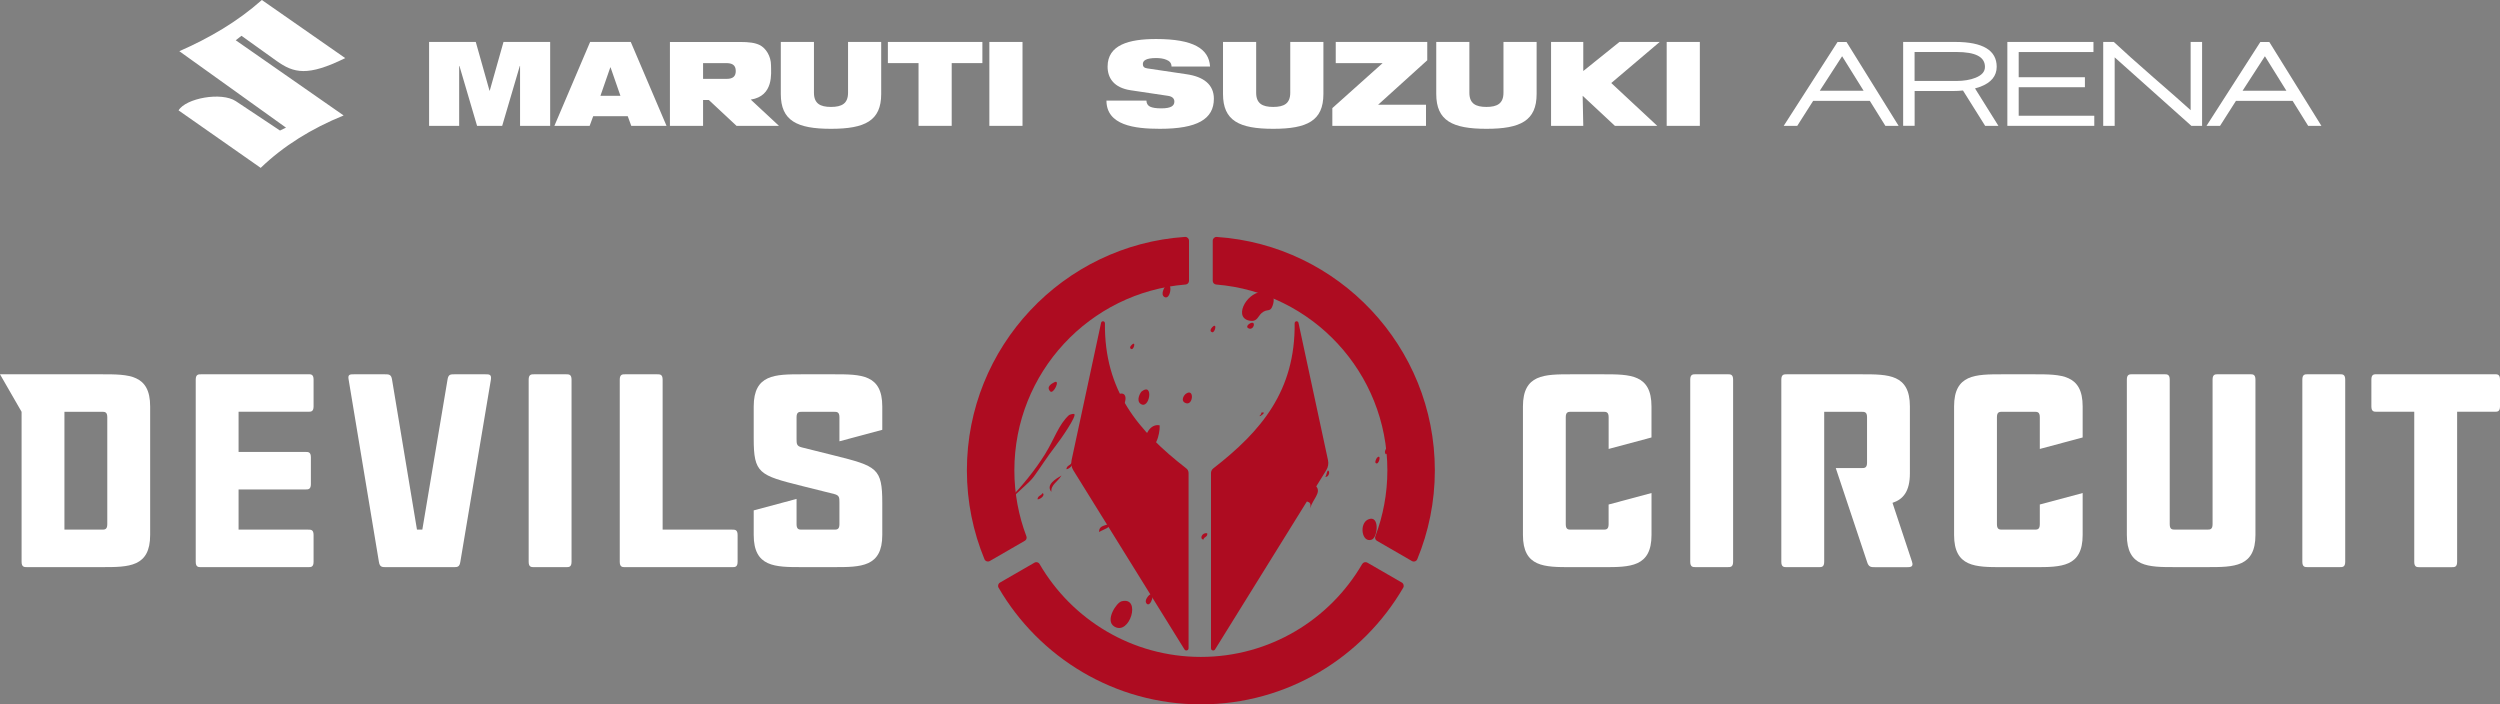 <?xml version="1.0" encoding="UTF-8"?>
<svg id="Layer_2" data-name="Layer 2" xmlns="http://www.w3.org/2000/svg" viewBox="0 0 853.61 240.51">
  <rect x="0" y="0" width="853.61" height="240.51" fill="#808080" stroke="none"/>
  <defs>
    <style>
      .cls-1 {
        fill: #ae0c21;
      }

      .cls-1, .cls-2 {
        fill-rule: evenodd;
      }

      .cls-1, .cls-2, .cls-3 {
        stroke-width: 0px;
      }

      .cls-2, .cls-3 {
        fill: #fff;
      }
    </style>
  </defs>
  <g id="Layer_1-2" data-name="Layer 1">
    <path class="cls-2" d="M853.61,129.61v9.15c0,1.83-.91,1.83-1.83,1.83h-12.81s0,51.24,0,51.24c0,1.83-.91,1.83-1.83,1.83h-10.98c-.91,0-1.83,0-1.83-1.83v-51.24h-12.81c-.92,0-1.83,0-1.83-1.83v-9.15c0-1.83.91-1.83,1.83-1.83h40.26c.92,0,1.83,0,1.83,1.83"/>
    <path class="cls-1" d="M414.08,95.89c0,.66.51,1.2,1.17,1.26,32.73,2.66,58.46,30.05,58.46,63.46,0,7.93-1.46,15.51-4.11,22.51-.22.58,0,1.23.55,1.54l11.94,6.9c.67.38,1.54.1,1.83-.61,3.86-9.36,6-19.6,6-30.34,0-42.23-32.94-76.92-74.47-79.71h-.07s-.03,0-.03,0c-.69,0-1.27.59-1.27,1.29v13.71Z"/>
    <path class="cls-1" d="M349.91,184.66c.54-.31.77-.96.55-1.54-2.65-7-4.11-14.58-4.11-22.51,0-33.41,25.73-60.8,58.46-63.46.66-.05,1.17-.59,1.17-1.26v-13.71c0-.71-.57-1.28-1.27-1.29h-.1c-41.53,2.8-74.47,37.48-74.47,79.71,0,10.74,2.14,20.98,6,30.34.3.71,1.16,1,1.83.61l11.94-6.9Z"/>
    <path class="cls-1" d="M466.84,192.11c-.61-.35-1.37-.13-1.73.47-11.03,18.97-31.56,31.72-55.08,31.72s-44.05-12.75-55.08-31.72c-.35-.61-1.12-.82-1.72-.47l-11.8,6.81c-.61.35-.83,1.15-.47,1.76,13.85,23.79,39.62,39.82,69.08,39.82s55.23-16.03,69.08-39.83c.36-.61.14-1.4-.47-1.76l-11.8-6.81Z"/>
    <path class="cls-1" d="M413.49,221.37v-59.87c0-.61.29-1.19.77-1.56,16.51-12.81,28.02-26.58,27.79-49.56,0-.81,1.14-.95,1.31-.16l10.08,46.92c.25,1.18.04,2.4-.6,3.42l-37.97,61.19c-.4.64-1.38.36-1.38-.39"/>
    <path class="cls-1" d="M405.83,221.37v-59.87c0-.61-.29-1.19-.77-1.56-16.51-12.81-28.02-26.58-27.79-49.56,0-.81-1.14-.95-1.31-.16l-10.08,46.92c-.25,1.18-.04,2.4.59,3.42l37.97,61.19c.4.64,1.38.36,1.38-.39"/>
    <path class="cls-1" d="M355.98,168.36c1.03.64-.68,2.15-1.72,2.14.03-1.26,1.31-1.26,1.72-2.14"/>
    <path class="cls-1" d="M427.22,88.54c3.84-1.44,1.66,6.27-1.29,4.29-1.94-1.3.52-4,1.29-4.29"/>
    <path class="cls-1" d="M398.04,97.56c2.53-2.04,1.77,5.07-.43,3.86-1.58-.86.15-3.64.43-3.86"/>
    <path class="cls-1" d="M430.65,99.7c1.88-.15,5.44.24,3.86,4.72-.85,2.42-1.89.74-3.86,2.58-1.03.96-1.44,2.74-3.43,2.57-6.39-.54-1.89-9.46,3.43-9.87"/>
    <path class="cls-1" d="M446.1,101.85c1.89-1.35.26,3.7-.86,2.58-1.24-1.24.48-2.3.86-2.58"/>
    <path class="cls-1" d="M426.79,110.43c2.27-1.17,1.37,2.48-.43,1.71-1.19-.5-.02-1.49.43-1.71"/>
    <path class="cls-1" d="M413.91,111.72c1.81-1.81.97,1.96,0,1.72-1-.25-.49-1.23,0-1.72"/>
    <path class="cls-1" d="M386.45,117.73c1.59-1.59.63,2.35-.43,1.29-.49-.49.36-1.22.43-1.29"/>
    <path class="cls-1" d="M359.84,130.6c2.49-1.46-.15,4.29-1.29,3-1.48-1.66.8-2.72,1.29-3"/>
    <path class="cls-1" d="M473.56,131.46c1.9-1.3.13,2.7-.86,1.72-.79-.79.34-1.36.86-1.72"/>
    <path class="cls-1" d="M392.42,203.15c2.33-1.71.55,4.42-.86,3-1.12-1.12.83-2.98.86-3"/>
    <path class="cls-1" d="M389.88,133.6c4.15-3.12,2.63,6.45-.43,4.29-1.61-1.13-.13-3.87.43-4.29"/>
    <path class="cls-1" d="M382.16,134.46c4.47-1.05,1.02,7.56-1.71,5.58-2.28-1.64.47-5.29,1.71-5.58"/>
    <path class="cls-1" d="M404.9,134.46c3.12-2.24,2.51,4.76-.43,3-1.3-.78-.24-2.53.43-3"/>
    <path class="cls-1" d="M378.72,134.46c.78,1.09-1.54,2.73-2.58,3.43.2-1.81,2.03-1.98,2.58-3.43"/>
    <path class="cls-1" d="M382.98,205.3c6.87-1.72,2.74,12-2.58,8.58-3.17-2.04.78-8.13,2.58-8.58"/>
    <path class="cls-1" d="M366.71,141.33c-.36-.08-1.51.23-1.72.42-3.53,3.23-4.91,8.04-8.16,13.3-3.3,5.35-8.08,11.19-11.71,14.8.02.27.04.53.05.8,2.05-2.67,6.1-5.55,7.8-7.88,2.33-3.17,4.65-6.92,7.3-10.3,1.74-2.22,7.8-10.87,6.44-11.15"/>
    <path class="cls-1" d="M430.65,141.33s-.04-.42,0-.43c2.78-.62-2.19,2.62,0,.43"/>
    <path class="cls-1" d="M474.42,152.06c1.66-.94-.85,3.53-1.29,3-.75-.89.35-2.46,1.29-3"/>
    <path class="cls-1" d="M470.13,156.35c1.72-1.78.7,2.85-.43,1.72-.37-.38.34-1.63.43-1.72"/>
    <path class="cls-1" d="M365.85,158.07c.87.48-.72,2.11-1.72,2.14.03-1.26,1.31-1.26,1.72-2.14"/>
    <path class="cls-1" d="M430.22,161.07c0-.83,2.15-.44,1.29.43-.4.4-1.29-.21-1.29-.43"/>
    <path class="cls-1" d="M453.39,160.64c.96.31.21,2.45-.86,2.15.44-.56.42-1.58.86-2.15"/>
    <path class="cls-1" d="M362.42,162.36c-1.19,2.12-3.69,3.14-3.43,5.58-2.03-2.38,1.56-4.48,3.43-5.58"/>
    <path class="cls-1" d="M387.74,163.21c1.81-1.41.21,2.78-.86,1.72-.38-.38.42-1.37.86-1.72"/>
    <path class="cls-1" d="M447.38,173.51c.45-2.76-1-1.63-2.14-3.01-2.68-3.2,2.38-6.79,4.29-4.29,1.59,2.08-1.35,4.32-2.15,7.3"/>
    <path class="cls-1" d="M467.12,177.37c4.01-1.8,3.38,6.06,1.29,6.87-3.43,1.33-4.44-5.44-1.29-6.87"/>
    <path class="cls-1" d="M379.58,178.23c-.43,2.14-2.73,2.42-4.29,3.43-.16-2.74,3.16-1.99,4.29-3.43"/>
    <path class="cls-1" d="M412.2,182.1c.2,1.35-1.15,1.13-1.29,2.14-1.5-.22-.4-2.58,1.29-2.14"/>
    <path class="cls-1" d="M403.18,185.53c2.12-.62,1.15,3.86-.86,3.43-.7-.15-.48-3.04.86-3.43"/>
    <path class="cls-1" d="M442.24,195.83c1.2-1.2-1.69,1.69,0,0h0Z"/>
    <path class="cls-1" d="M395.89,145.19c.37.42-.47,8.42-3.86,7.3-2.25-.75-.52-7.98,3.86-7.3"/>
    <path class="cls-2" d="M105.24,127.8h-36.58c-.91,0-1.83,0-1.83,1.83v62.19c0,1.83.92,1.83,1.83,1.83h36.58c.92,0,1.83,0,1.83-1.83v-9.15c0-1.83-.91-1.83-1.83-1.83h-23.78v-13.72h22.86c.91,0,1.83,0,1.83-1.83v-9.15c0-1.83-.92-1.83-1.83-1.83h-22.86v-13.72h23.78c.92,0,1.83,0,1.83-1.83v-9.15c0-1.83-.91-1.83-1.83-1.83"/>
    <path class="cls-2" d="M165.7,127.8h-10.52c-1.37,0-2.1,0-2.38,1.83l-8.6,51.21h-1.83l-8.51-51.21c-.27-1.83-1.1-1.83-2.47-1.83h-10.52c-1.37,0-2.2,0-1.83,1.83l10.33,62.19c.28,1.83,1.1,1.83,2.47,1.83h22.96c1.37,0,2.1,0,2.38-1.83l10.43-62.19c.27-1.83-.55-1.83-1.92-1.83"/>
    <path class="cls-2" d="M193.32,127.8h-10.98c-.91,0-1.83,0-1.83,1.83v62.19c0,1.83.92,1.83,1.83,1.83h10.98c.91,0,1.83,0,1.83-1.83v-62.19c0-1.83-.92-1.83-1.83-1.83"/>
    <path class="cls-2" d="M250.03,180.84h-23.78v-51.21c0-1.83-.92-1.83-1.83-1.83h-10.98c-.91,0-1.83,0-1.83,1.83v62.19c0,1.83.92,1.83,1.83,1.83h36.58c.91,0,1.83,0,1.83-1.83v-9.15c0-1.83-.92-1.83-1.83-1.83"/>
    <path class="cls-2" d="M301.25,146.75v-7.98c0-10.97-7.31-10.97-16.46-10.97h-10.98c-9.14,0-16.46,0-16.46,10.97v10.97c0,11.89,1.83,12.53,16.46,16.19l10.98,2.74c1.83.46,1.83,1.19,1.83,3.02v7.32c0,1.83-.92,1.83-1.83,1.83h-10.98c-.91,0-1.83,0-1.83-1.83v-8.66l-14.63,3.92v8.4c0,10.97,7.31,10.97,16.46,10.97h10.98c9.15,0,16.46,0,16.46-10.97v-10.97c0-11.89-1.83-12.53-16.46-16.19l-10.98-2.74c-1.83-.46-1.83-1.19-1.83-3.02v-7.31c0-1.83.92-1.83,1.83-1.83h10.98c.91,0,1.83,0,1.83,1.83v8.24l14.63-3.92Z"/>
    <path class="cls-2" d="M34.81,127.8H0l7.37,12.81v51.2c0,1.83.92,1.83,1.83,1.83h25.61c9.15,0,16.46,0,16.46-10.97v-43.9c0-10.97-7.32-10.97-16.46-10.97M36.63,179.01c0,1.83-.91,1.83-1.83,1.83h-12.8v-40.24h12.8c.92,0,1.83,0,1.83,1.83v36.58Z"/>
    <path class="cls-2" d="M696.48,172.26v6.75c0,1.83-.92,1.83-1.83,1.83h-10.98c-.91,0-1.83,0-1.83-1.83v-36.58c0-1.83.91-1.83,1.83-1.83h10.98c.91,0,1.83,0,1.83,1.83v10.86l14.63-3.92v-10.6c0-10.97-7.32-10.97-16.46-10.97h-10.98c-9.15,0-16.46,0-16.46,10.97v43.9c0,10.98,7.31,10.98,16.46,10.98h10.98c9.14,0,16.46,0,16.46-10.98v-14.33l-14.63,3.92Z"/>
    <path class="cls-2" d="M549.25,172.26v6.75c0,1.83-.92,1.83-1.83,1.83h-10.97c-.92,0-1.83,0-1.83-1.83v-36.58c0-1.83.91-1.83,1.83-1.83h10.98c.91,0,1.83,0,1.83,1.83v10.86l14.63-3.92v-10.6c0-10.97-7.32-10.97-16.46-10.97h-10.97c-9.15,0-16.46,0-16.46,10.97v43.9c0,10.98,7.32,10.98,16.46,10.98h10.98c9.14,0,16.46,0,16.46-10.98v-14.33l-14.63,3.92Z"/>
    <path class="cls-2" d="M591.76,191.81c0,1.83-.92,1.83-1.83,1.83h-10.98c-.91,0-1.83,0-1.83-1.83v-62.19c0-1.83.92-1.83,1.83-1.83h10.98c.91,0,1.83,0,1.83,1.83v62.19Z"/>
    <path class="cls-2" d="M770.11,129.62v53.04c0,10.98-7.32,10.98-16.47,10.98h-10.97c-9.15,0-16.47,0-16.47-10.98v-53.04c0-1.83.92-1.83,1.83-1.83h10.98c.91,0,1.83,0,1.83,1.83v49.38c0,1.83.91,1.83,1.83,1.83h10.97c.92,0,1.83,0,1.83-1.83v-49.38c0-1.83.91-1.83,1.83-1.83h10.98c.91,0,1.83,0,1.83,1.83"/>
    <path class="cls-2" d="M800.76,191.81c0,1.83-.92,1.83-1.83,1.83h-10.98c-.91,0-1.83,0-1.83-1.83v-62.19c0-1.83.91-1.83,1.83-1.83h10.98c.91,0,1.83,0,1.83,1.83v62.19Z"/>
    <path class="cls-2" d="M652.85,191.81l-6.67-20.12c3.66-1.19,5.94-3.93,5.94-10.06v-22.86c0-10.97-7.32-10.97-16.46-10.97h-25.61c-.91,0-1.83,0-1.83,1.83v62.19c0,1.83.92,1.83,1.83,1.83h10.98c.91,0,1.83,0,1.83-1.83v-51.21h12.8c.92,0,1.83,0,1.83,1.83v15.55c0,1.83-.91,1.83-1.83,1.83h-8.85s10.68,32.01,10.68,32.01c.55,1.83,1.37,1.83,2.74,1.83h10.97c.91,0,2.29,0,1.65-1.83"/>
    <path class="cls-2" d="M89.41,0c-8.39,7.45-17.95,13-28.18,17.48l36.42,26.1-2.05.99-15.08-10.03c-4.91-3.26-17.1-1-19.55,3.15l28.04,19.63c7.76-7.47,17.26-13.4,28.32-17.9l-36.84-25.67,1.96-1.53,11.93,8.54c5.95,4.26,10.68,5.38,23.5-.92L89.41,0Z"/>
    <polygon class="cls-3" points="146.51 14.32 162.45 14.32 167.14 30.97 167.22 30.97 171.92 14.32 187.85 14.32 187.85 42.97 177.57 42.97 177.57 22.51 177.49 22.51 171.47 42.97 162.89 42.97 156.87 22.51 156.78 22.51 156.78 42.97 146.51 42.97 146.51 14.32"/>
    <path class="cls-3" d="M208.47,22.99h-.08l-3.37,9.71h6.82l-3.37-9.71ZM201.49,14.32h13.88l12.21,28.65h-12.04l-1.2-3.29h-11.8l-1.21,3.29h-12.04l12.2-28.65Z"/>
    <path class="cls-3" d="M266.6,14.32h11.32v17.34c0,3.69,2.12,4.85,5.82,4.85s5.82-1.16,5.82-4.85V14.32h11.32v17.78c0,9.11-5.5,11.88-17.14,11.88s-17.14-2.77-17.14-11.88V14.32Z"/>
    <polygon class="cls-3" points="313.63 21.55 303.16 21.55 303.16 14.32 335.43 14.32 335.43 21.55 324.95 21.55 324.95 42.97 313.63 42.97 313.63 21.55"/>
    <rect class="cls-3" x="337.81" y="14.32" width="11.32" height="28.65"/>
    <path class="cls-3" d="M240.06,21.55h7.87c1.89,0,3.29.52,3.29,2.69,0,1.8-.92,2.69-3.13,2.69h-8.03v-5.38ZM265.97,42.97l-9.63-8.96c7.93-1.25,6.92-9.04,6.92-11.7,0-3.13-1.76-5.9-3.89-6.94-1.57-.76-3.53-1.04-6.79-1.04h-23.84v28.65h11.32v-8.83h1.97l9.47,8.83h14.47Z"/>
    <path class="cls-3" d="M386.01,30.81c-5.54-.84-7.83-4.05-7.83-8.06,0-7.43,7.27-9.43,16.57-9.43,12.76,0,18.02,3.33,18.42,9.39h-13.16c0-1.16-.68-1.89-1.73-2.29-1-.44-2.28-.6-3.53-.6-3.37,0-4.53.84-4.53,2.05,0,.8.36,1.32,1.49,1.48l13.52,2.01c5.7.84,9.24,3.49,9.24,8.35,0,6.98-5.7,10.27-18.42,10.27-8.71,0-18.22-1.2-18.26-9.63h13.65c.04.97.4,1.61,1.2,2.05.84.4,2.09.6,3.85.6,3.53,0,4.49-.96,4.49-2.33,0-.85-.52-1.68-2.05-1.93l-12.92-1.93Z"/>
    <path class="cls-3" d="M417.59,14.32h11.32v17.34c0,3.69,2.13,4.85,5.82,4.85s5.82-1.16,5.82-4.85V14.32h11.32v17.78c0,9.11-5.5,11.88-17.14,11.88s-17.14-2.77-17.14-11.88V14.32Z"/>
    <polygon class="cls-3" points="454.92 36.91 472.09 21.55 456.08 21.55 456.08 14.32 487.33 14.32 487.33 20.58 470.56 35.75 486.9 35.75 486.9 42.97 454.92 42.97 454.92 36.91"/>
    <path class="cls-3" d="M490.39,14.32h11.32v17.34c0,3.69,2.13,4.85,5.82,4.85s5.82-1.16,5.82-4.85V14.32h11.32v17.78c0,9.11-5.5,11.88-17.13,11.88s-17.14-2.77-17.14-11.88V14.32Z"/>
    <rect class="cls-3" x="569.08" y="14.32" width="11.32" height="28.65"/>
    <polygon class="cls-2" points="529.6 42.98 540.6 42.98 540.39 32.7 551.41 42.98 565.87 42.98 550.15 28.35 566.7 14.32 552.95 14.32 540.6 24.25 540.6 14.32 529.6 14.32 529.6 42.98"/>
    <polygon class="cls-3" points="689.27 39.52 689.27 29.78 711.88 29.78 711.88 26.37 689.27 26.37 689.27 17.77 714.8 17.77 714.8 14.32 685.4 14.32 685.4 42.97 715.08 42.97 715.08 39.52 689.27 39.52"/>
    <path class="cls-3" d="M774.86,14.33h-3.08l-18.38,28.64h4.62l5.43-8.53h19.35l5.31,8.53h4.52l-17.79-28.64ZM780.68,30.99h-14.97l7.63-11.79,7.34,11.79Z"/>
    <path class="cls-3" d="M630.5,14.33h-3.08l-18.38,28.64h4.62l5.43-8.53h19.35l5.31,8.53h4.52l-17.79-28.64ZM636.32,30.99h-14.97l7.63-11.79,7.34,11.79Z"/>
    <path class="cls-3" d="M747.98,14.32v23.3c-2.72-2.47-6.97-6.21-12.64-11.13-5.81-5.07-10.34-9.12-13.45-12.04l-.14-.13h-3.62v28.65h3.91v-23.39l26.19,23.39h3.66V14.32h-3.91Z"/>
    <path class="cls-3" d="M674.36,30.19c.68-.18,1.28-.37,1.81-.57,3.71-1.4,5.59-3.69,5.59-6.82,0-5.63-4.75-8.48-14.12-8.48h-17.82v28.64h3.92v-11.89h13.29c1.03,0,2.07-.05,3.22-.17l7.57,12.07h4.53l-7.99-12.78ZM674.56,26.54c-1.8.73-4.01,1.1-6.57,1.1h-14.27v-9.89h14.23c6.59,0,9.8,1.67,9.8,5.09,0,1.62-1.04,2.83-3.2,3.7Z"/>
  </g>
</svg>